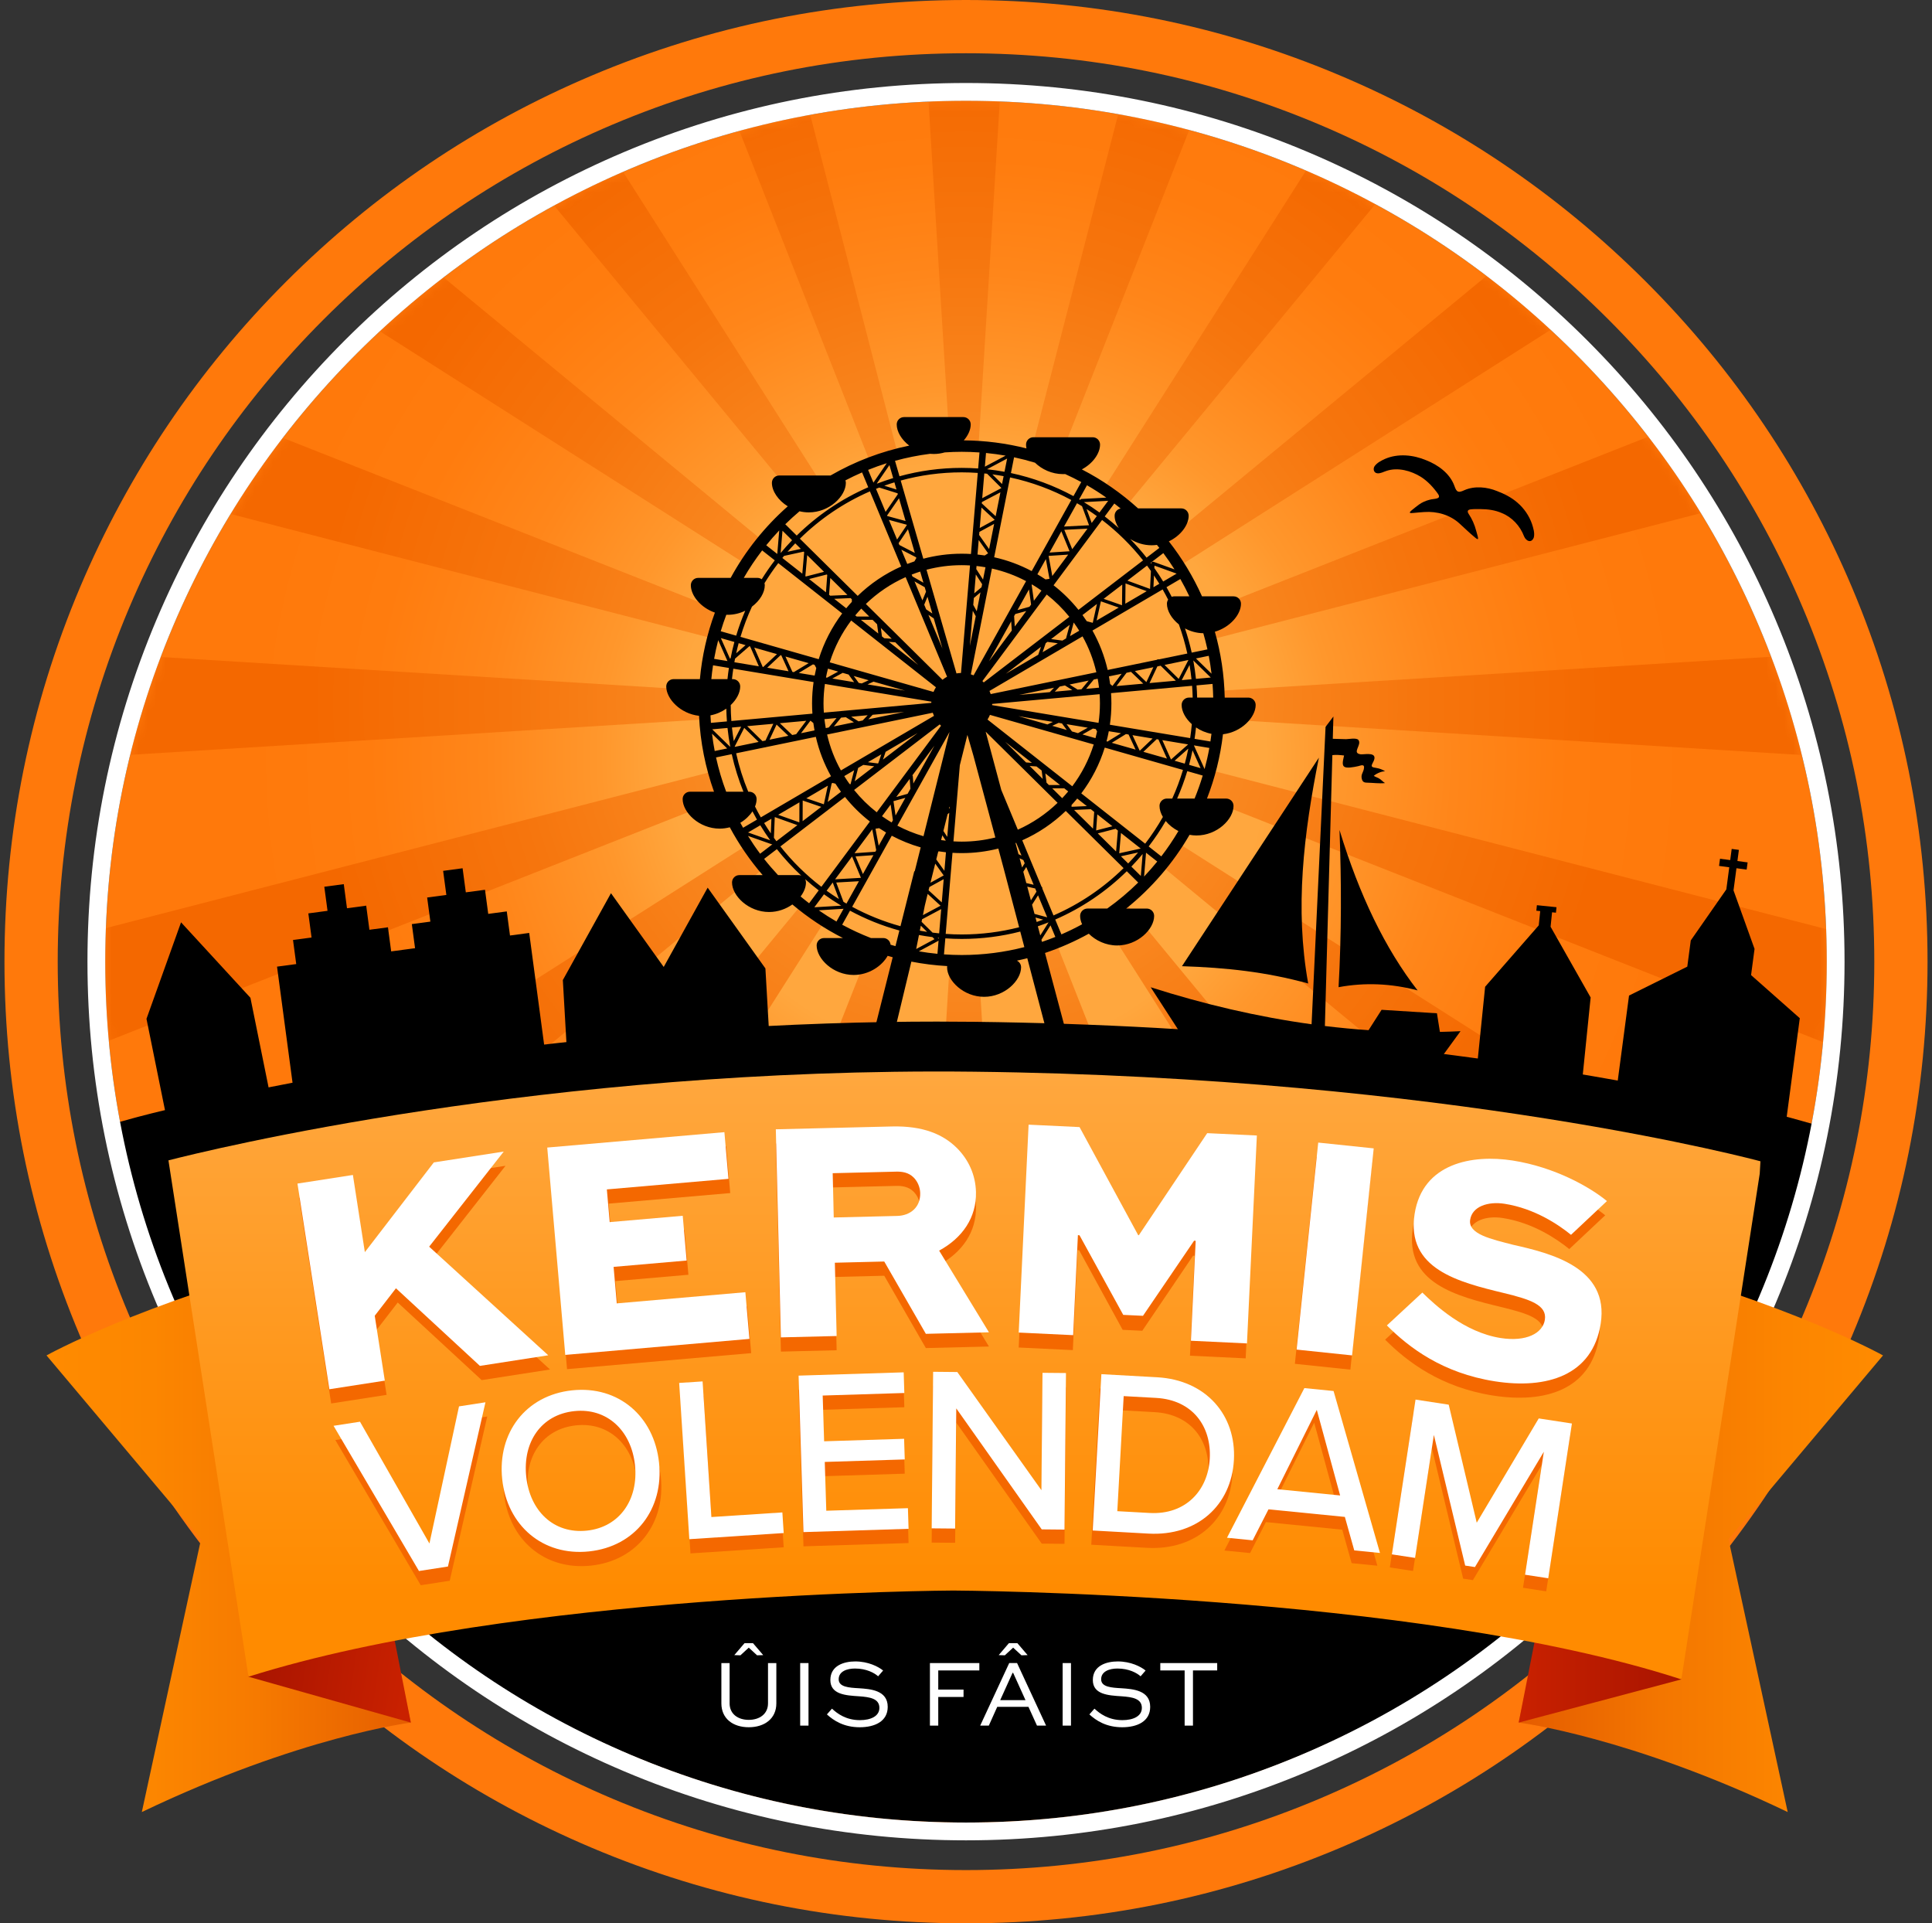 <svg width="216" height="215" viewBox="0 0 216 215" fill="none" xmlns="http://www.w3.org/2000/svg">
<rect x="0" y="0" width="216" height="215" fill="#333333" stroke="none"/>
<path d="M108 203.734C95.01 203.734 82.406 201.19 70.54 196.17C59.081 191.323 48.789 184.384 39.953 175.547C31.116 166.71 24.177 156.418 19.33 144.96C14.311 133.094 11.766 120.49 11.766 107.5C11.766 94.51 14.311 81.906 19.33 70.04C24.177 58.581 31.116 48.289 39.953 39.452C48.79 30.615 59.082 23.676 70.54 18.829C82.406 13.809 95.01 11.265 108 11.265C120.99 11.265 133.594 13.809 145.46 18.829C156.919 23.676 167.211 30.615 176.047 39.452C184.884 48.289 191.823 58.581 196.67 70.04C201.69 81.906 204.234 94.51 204.234 107.5C204.234 120.49 201.69 133.094 196.67 144.96C191.823 156.419 184.884 166.71 176.047 175.547C167.21 184.384 156.919 191.323 145.46 196.17C133.594 201.19 120.99 203.734 108 203.734Z" fill="url(#paint0_radial_13214_53107)"/>
<mask id="mask0_13214_53107" style="mask-type:luminance" maskUnits="userSpaceOnUse" x="11" y="11" width="194" height="193">
<path d="M108 203.734C95.01 203.734 82.406 201.19 70.54 196.17C59.081 191.323 48.789 184.384 39.953 175.547C31.116 166.71 24.177 156.418 19.33 144.96C14.311 133.094 11.766 120.49 11.766 107.5C11.766 94.51 14.311 81.906 19.33 70.04C24.177 58.581 31.116 48.289 39.953 39.452C48.79 30.615 59.082 23.676 70.54 18.829C82.406 13.809 95.01 11.265 108 11.265C120.99 11.265 133.594 13.809 145.46 18.829C156.919 23.676 167.211 30.615 176.047 39.452C184.884 48.289 191.823 58.581 196.67 70.04C201.69 81.906 204.234 94.51 204.234 107.5C204.234 120.49 201.69 133.094 196.67 144.96C191.823 156.419 184.884 166.71 176.047 175.547C167.21 184.384 156.919 191.323 145.46 196.17C133.594 201.19 120.99 203.734 108 203.734Z" fill="white"/>
</mask>
<g mask="url(#mask0_13214_53107)">
<path d="M288.602 89.778V67.831L263.745 69.364C263.247 59.225 261.778 49.251 259.358 39.506L283.144 33.367L276.361 12.494L253.677 21.443C253.035 19.77 252.368 18.105 251.667 16.45C248.41 8.748 244.568 1.374 240.168 -5.645L260.519 -18.594L247.619 -36.35L229.117 -21.082C225.709 -25.276 222.074 -29.31 218.213 -33.171C214.873 -36.511 211.403 -39.682 207.813 -42.683L222.947 -61.023L205.192 -73.923L192.496 -53.974C184.94 -58.858 176.959 -63.086 168.593 -66.625C167.558 -67.063 166.518 -67.487 165.476 -67.901L174.101 -89.765L153.227 -96.548L147.369 -73.849C137.568 -76.41 127.53 -78.005 117.32 -78.612L118.764 -102.007H96.816L98.259 -78.61C88.051 -77.996 78.015 -76.4 68.214 -73.832L62.352 -96.548L41.478 -89.765L50.112 -67.878C49.09 -67.471 48.07 -67.055 47.054 -66.625C38.67 -63.079 30.673 -58.84 23.103 -53.943L10.389 -73.923L-7.367 -61.023L7.794 -42.65C4.217 -39.657 0.761 -36.499 -2.567 -33.171C-6.439 -29.299 -10.082 -25.255 -13.499 -21.049L-32.042 -36.351L-44.941 -18.596L-24.542 -5.615C-28.933 1.394 -32.769 8.759 -36.02 16.448C-36.724 18.111 -37.395 19.784 -38.04 21.465L-60.782 12.492L-67.565 33.366L-43.715 39.521C-46.134 49.262 -47.601 59.232 -48.099 69.367L-73.021 67.831V89.778L-47.907 88.229C-47.208 98.307 -45.552 108.215 -42.945 117.888L-67.563 124.242L-60.781 145.115L-36.956 135.716C-36.648 136.474 -36.339 137.231 -36.019 137.986C-32.415 146.506 -28.097 154.628 -23.098 162.306L-44.94 176.206L-32.04 193.961L-11.938 177.374C-8.979 180.905 -5.854 184.319 -2.565 187.606C1.243 191.415 5.22 195.004 9.353 198.372L-7.367 218.634L10.389 231.533L24.54 209.296C31.684 213.806 39.199 217.738 47.055 221.06C48.43 221.642 49.81 222.2 51.197 222.741L41.479 247.376L62.353 254.158L68.983 228.468C78.601 230.934 88.446 232.467 98.455 233.054L96.817 259.616H118.765L117.128 233.057C127.137 232.473 136.984 230.946 146.604 228.483L153.23 254.157L174.104 247.375L164.394 222.763C165.8 222.214 167.2 221.649 168.594 221.06C176.433 217.744 183.931 213.824 191.061 209.327L205.192 231.535L222.947 218.635L206.254 198.406C210.402 195.028 214.393 191.428 218.213 187.606C221.491 184.329 224.606 180.925 227.558 177.406L247.619 193.961L260.519 176.206L238.725 162.337C243.733 154.649 248.058 146.517 251.667 137.986C251.982 137.239 252.291 136.491 252.594 135.741L276.361 145.117L283.144 124.243L258.589 117.907C261.198 108.229 262.858 98.318 263.556 88.236L288.603 89.78L288.602 89.778ZM248.959 115.42L135.44 86.123L134.461 89.136L243.346 132.09C243.072 132.765 242.795 133.439 242.511 134.111C239.119 142.131 235.05 149.773 230.338 156.997L131.826 94.309L129.964 96.873L219.89 171.078C217.139 174.355 214.237 177.523 211.184 180.576C207.587 184.173 203.832 187.559 199.926 190.737L125.858 100.978L123.295 102.841L185.72 200.939C179.055 205.142 172.045 208.806 164.718 211.904C163.399 212.461 162.073 212.997 160.742 213.515L118.121 105.477L115.109 106.455L144.117 218.857C135.109 221.16 125.889 222.589 116.514 223.135L109.374 107.365H106.205L99.065 223.132C89.691 222.583 80.472 221.149 71.466 218.841L100.47 106.457L97.458 105.478L54.846 213.494C53.535 212.984 52.229 212.456 50.928 211.905C43.585 208.799 36.557 205.125 29.879 200.909L92.285 102.842L89.722 100.98L15.683 190.704C11.792 187.537 8.05 184.161 4.465 180.577C1.401 177.513 -1.51 174.334 -4.269 171.046L85.616 96.874L83.754 94.311L-14.71 156.969C-19.414 149.753 -23.477 142.122 -26.864 134.113C-27.151 133.433 -27.432 132.751 -27.708 132.068L81.117 89.137L80.138 86.124L-33.318 115.405C-35.766 106.344 -37.325 97.062 -37.984 87.618L79.23 80.389V77.221L-38.174 69.981C-37.715 60.481 -36.347 51.138 -34.087 42.008L80.139 71.487L81.118 68.475L-28.79 25.116C-28.177 23.51 -27.535 21.911 -26.863 20.323C-23.827 13.145 -20.249 6.269 -16.151 -0.276L83.755 63.3L85.618 60.736L-5.827 -14.721C-2.613 -18.685 0.819 -22.495 4.466 -26.142C7.57 -29.245 10.792 -32.191 14.125 -34.983L89.724 56.63L92.287 54.768L28.444 -45.556C35.551 -50.159 43.059 -54.14 50.931 -57.471C51.871 -57.869 52.817 -58.255 53.765 -58.632L97.46 52.132L100.473 51.154L70.701 -64.205C79.889 -66.612 89.3 -68.112 98.873 -68.686L106.208 50.246H109.376L116.711 -68.69C126.286 -68.12 135.698 -66.626 144.887 -64.222L115.112 51.154L118.124 52.132L161.829 -58.655C162.797 -58.271 163.76 -57.877 164.721 -57.471C172.576 -54.148 180.068 -50.178 187.159 -45.587L123.298 54.768L125.861 56.63L201.488 -35.017C204.836 -32.215 208.072 -29.259 211.187 -26.143C214.823 -22.507 218.246 -18.708 221.452 -14.757L129.967 60.735L131.829 63.298L231.783 -0.309C235.888 6.246 239.472 13.131 242.513 20.32C243.182 21.901 243.821 23.492 244.431 25.089L134.464 68.471L135.442 71.483L249.732 41.988C251.993 51.121 253.363 60.468 253.822 69.973L136.35 77.217V80.385L253.632 87.618C252.972 97.066 251.411 106.352 248.96 115.417L248.959 115.42Z" fill="url(#paint1_radial_13214_53107)"/>
</g>
<path d="M94.237 104.861H92.122C91.668 104.861 91.302 105.229 91.302 105.681C91.302 107.178 93.146 108.986 95.439 108.986C97.148 108.986 98.608 107.98 99.24 106.848C99.428 106.903 99.616 106.956 99.805 107.007L95.52 124.092H97.902L101.891 107.495C103.199 107.749 104.536 107.918 105.898 107.993C105.892 108.036 105.885 108.079 105.885 108.125C105.885 109.622 107.731 111.43 110.022 111.43C112.313 111.43 114.159 109.622 114.159 108.125C114.159 107.798 113.966 107.518 113.689 107.386C114.079 107.302 114.468 107.213 114.852 107.114L119.321 124.093H121.51L116.832 106.528C118.538 105.957 120.176 105.233 121.728 104.374C122.486 105.129 123.623 105.689 124.898 105.689C127.189 105.689 129.035 103.881 129.035 102.385C129.035 101.931 128.666 101.564 128.213 101.564H125.91C128.749 99.284 131.158 96.49 132.993 93.321C133.246 93.367 133.507 93.393 133.774 93.393C136.065 93.393 137.911 91.585 137.911 90.088C137.911 89.635 137.544 89.268 137.091 89.268H134.942C135.827 86.995 136.436 84.585 136.73 82.079C138.792 81.849 140.385 80.193 140.385 78.802C140.385 78.348 140.017 77.982 139.565 77.982H136.926C136.87 75.435 136.49 72.966 135.824 70.616C137.517 70.129 138.742 68.703 138.742 67.484C138.742 67.031 138.375 66.663 137.922 66.663H134.387C133.4 64.458 132.151 62.396 130.678 60.516C131.997 59.888 132.894 58.694 132.894 57.651C132.894 57.198 132.526 56.831 132.073 56.831H127.241C125.351 55.12 123.238 53.651 120.951 52.472C122.171 51.825 122.987 50.692 122.987 49.698C122.987 49.244 122.619 48.877 122.165 48.877H115.533C115.079 48.877 114.713 49.244 114.713 49.698C114.713 49.838 114.729 49.98 114.76 50.125C112.515 49.556 110.168 49.246 107.754 49.227C108.24 48.67 108.527 48.033 108.527 47.444C108.527 46.991 108.158 46.624 107.706 46.624H101.074C100.621 46.624 100.254 46.992 100.254 47.444C100.254 48.255 100.795 49.156 101.656 49.813C98.512 50.453 95.548 51.595 92.854 53.153H87.119C86.665 53.153 86.299 53.521 86.299 53.973C86.299 54.896 86.999 55.935 88.073 56.598C85.508 58.865 83.339 61.572 81.689 64.599H78.057C77.603 64.599 77.237 64.967 77.237 65.419C77.237 66.583 78.353 67.935 79.927 68.479C79.058 70.832 78.484 73.326 78.248 75.916H75.307C74.854 75.916 74.487 76.283 74.487 76.737C74.487 78.129 76.085 79.792 78.154 80.016C78.292 82.98 78.871 85.829 79.827 88.502H77.141C76.687 88.502 76.321 88.87 76.321 89.322C76.321 90.819 78.165 92.629 80.458 92.629C80.851 92.629 81.232 92.574 81.592 92.478C82.62 94.396 83.854 96.188 85.266 97.824H82.662C82.209 97.824 81.842 98.191 81.842 98.644C81.842 100.141 83.688 101.949 85.979 101.949C86.97 101.949 87.876 101.61 88.587 101.106C90.314 102.563 92.211 103.827 94.242 104.861H94.237ZM89.51 100.212C89.89 99.71 90.108 99.158 90.108 98.643C90.108 98.511 90.074 98.39 90.02 98.28C90.509 98.716 91.013 99.132 91.533 99.532L90.461 100.973C90.138 100.727 89.821 100.472 89.508 100.212H89.51ZM85.431 92.003L86.244 91.527L86.179 93.16C85.921 92.781 85.671 92.396 85.432 92.003H85.431ZM86.108 93.929L83.634 93.058L85.002 92.255C85.35 92.828 85.719 93.386 86.108 93.929ZM85.06 91.371C84.834 90.974 84.618 90.569 84.413 90.159C84.527 89.879 84.589 89.596 84.589 89.322C84.589 88.87 84.222 88.502 83.769 88.502H83.656C83.084 87.126 82.628 85.689 82.301 84.206L85.489 83.548C85.508 83.551 85.527 83.552 85.546 83.548C85.564 83.545 85.579 83.534 85.593 83.526L91.21 82.368C91.567 83.93 92.145 85.409 92.907 86.771L85.06 91.37V91.371ZM81.615 73.633L80.594 71.332L82.105 71.762C81.944 72.357 81.803 72.962 81.684 73.574L81.615 73.633ZM81.646 83.494L79.627 81.529L81.336 81.374C81.41 82.09 81.514 82.797 81.646 83.494ZM85.47 65.194C85.945 64.418 86.461 63.668 87.013 62.948L94.157 68.572C93.007 70.096 92.111 71.823 91.533 73.688L82.785 71.192C83.136 70.028 83.566 68.9 84.07 67.813C84.949 67.154 85.504 66.24 85.504 65.419C85.504 65.341 85.489 65.266 85.469 65.194H85.47ZM121.757 58.717L118.958 58.859L120.411 56.252C120.599 56.361 120.786 56.472 120.972 56.586L121.757 58.719V58.717ZM121.479 56.905C121.869 57.157 122.25 57.419 122.627 57.69L122.053 58.462L121.479 56.904V56.905ZM121.583 59.094L119.878 61.389L118.99 59.226L121.583 59.095V59.094ZM119.579 61.623L117.338 61.766L118.661 59.39L119.578 61.623H119.579ZM119.423 61.999L117.647 64.39L117.234 62.14L119.423 61.999ZM117.333 64.706L116.887 64.768C116.592 64.568 116.29 64.378 115.982 64.197L116.928 62.5L117.333 64.706ZM116.437 66.02L115.588 67.161L115.338 65.355V65.353L115.4 65.344C115.755 65.556 116.1 65.782 116.435 66.02H116.437ZM117.024 66.458C117.96 67.19 118.81 68.027 119.556 68.952L109.985 76.283C109.937 76.232 109.885 76.183 109.834 76.136L117.024 66.46V66.458ZM121.03 71.138C121.723 72.382 122.246 73.73 122.574 75.152L110.762 77.588C110.723 77.467 110.677 77.35 110.626 77.236L121.028 71.138H121.03ZM119.633 71.107L120.042 69.588C120.258 69.886 120.464 70.192 120.659 70.506L119.633 71.107ZM128.204 66.085L125.81 67.487L125.835 65.22L128.204 66.085ZM126.044 64.906L128.24 63.224C128.388 63.421 128.533 63.622 128.673 63.825L128.579 65.832L126.042 64.906H126.044ZM129.985 65.89C130.198 66.265 130.403 66.646 130.599 67.033C130.514 67.163 130.464 67.318 130.464 67.483C130.464 68.272 130.977 69.147 131.797 69.798C132.182 70.854 132.499 71.942 132.745 73.056L129.554 73.713C129.522 73.698 129.485 73.693 129.45 73.7C129.412 73.707 129.381 73.728 129.355 73.754L126.167 74.412C126.167 74.412 126.167 74.412 126.166 74.412L123.838 74.891C123.481 73.329 122.903 71.85 122.139 70.487L129.986 65.888L129.985 65.89ZM128.956 65.642L129.018 64.324C129.223 64.63 129.422 64.941 129.614 65.257L128.956 65.642ZM132.928 77.979C132.475 77.979 132.108 78.347 132.108 78.799C132.108 79.523 132.541 80.32 133.246 80.951C133.2 81.475 133.138 81.994 133.061 82.51L124.086 81.016C124.198 80.236 124.256 79.441 124.256 78.63C124.256 78.244 124.241 77.863 124.217 77.484L133.277 76.662C133.31 77.098 133.333 77.538 133.344 77.98H132.928V77.979ZM134.227 85.866L132.94 85.498C133.085 84.962 133.214 84.421 133.326 83.873L134.227 85.865V85.866ZM130.012 91.323C129.42 92.366 128.759 93.365 128.032 94.312L120.888 88.688C122.038 87.164 122.934 85.437 123.512 83.572L132.258 86.068C131.927 87.165 131.527 88.234 131.059 89.267H130.456C130.002 89.267 129.635 89.635 129.635 90.087C129.635 90.49 129.771 90.917 130.012 91.324V91.323ZM116.522 99.207C116.507 99.172 116.48 99.145 116.447 99.124L114.288 93.934C116.101 93.129 117.745 92.011 119.153 90.65L125.618 97.043C123.367 99.254 120.716 101.058 117.782 102.333L116.529 99.321C116.538 99.283 116.537 99.243 116.522 99.207ZM103.249 93.476C102.227 93.182 101.25 92.785 100.326 92.297L106.162 81.822L103.249 93.474V93.476ZM103.713 99.924L105.155 101.246L103.184 102.299L103.393 101.242L103.636 100.235L103.713 99.926V99.924ZM93.493 98.653L96.027 98.509L94.635 101.008C94.524 100.943 94.413 100.877 94.303 100.812L93.493 98.653ZM93.794 100.499C93.325 100.204 92.866 99.893 92.418 99.57L93.1 98.651L93.794 100.498V100.499ZM93.367 98.293L95.26 95.745L96.248 98.111L96.237 98.13L93.367 98.293ZM95.653 95.736L97.65 95.595L96.474 97.705L95.651 95.736H95.653ZM95.535 95.376L97.519 92.706L97.961 95.036L97.864 95.212L95.535 95.376ZM97.88 92.638L98.289 92.579C98.542 92.746 98.8 92.907 99.063 93.063L98.241 94.538L97.881 92.638H97.88ZM98.609 91.24L99.576 89.938L99.829 91.685L99.687 91.94C99.317 91.722 98.957 91.488 98.608 91.24H98.609ZM98.021 90.802C97.084 90.069 96.234 89.233 95.489 88.307L105.059 80.978C105.108 81.029 105.158 81.078 105.211 81.125L98.021 90.802ZM90.149 89.239L92.553 87.83L92.107 89.907L90.149 89.239ZM91.819 90.197L89.734 91.792L89.743 89.487L91.819 90.197ZM92.981 87.578L93.08 87.52L93.403 87.605C93.6 87.912 93.807 88.214 94.023 88.508L92.537 89.646L92.981 87.578ZM94.015 86.123C93.322 84.879 92.798 83.532 92.471 82.109L104.283 79.673C104.322 79.794 104.368 79.91 104.419 80.025L94.016 86.123H94.015ZM95.1 66.859L95.238 66.996V67.278C95.023 67.513 94.812 67.751 94.611 67.996L93.267 66.939L95.1 66.859ZM92.826 66.591L92.692 66.485L92.83 64.612L94.745 66.507L92.826 66.59V66.591ZM95.164 69.365L104.639 76.825C104.534 76.991 104.442 77.164 104.368 77.348L92.766 74.04C93.296 72.337 94.115 70.76 95.164 69.365ZM101.512 59.161L102.278 61.811L100.552 60.923L100.466 60.718L101.512 59.161ZM100.296 60.313L99.381 58.114L101.365 58.655L101.378 58.703L100.296 60.313ZM102.418 62.295L102.443 62.386L102.235 62.752C101.964 62.842 101.696 62.938 101.433 63.042L100.769 61.447L102.418 62.294V62.295ZM109.803 65.305L109.735 65.642L108.922 66.328L109.099 64.215L109.803 65.305ZM109.149 63.615L109.178 63.269C109.514 63.305 109.847 63.354 110.179 63.412L109.904 64.788L109.149 63.615ZM109.62 66.217L109.201 68.326L108.813 67.618L108.878 66.844L109.62 66.217ZM109.09 68.885L108.429 72.198L108.758 68.278L109.09 68.885ZM122.937 77.6C122.96 77.941 122.974 78.284 122.974 78.63C122.974 79.369 122.919 80.094 122.819 80.805L110.918 78.823C110.921 78.779 110.923 78.734 110.925 78.689L122.937 77.6ZM113.948 77.68L117.841 76.877L117.37 77.37L113.948 77.681V77.68ZM120.913 77.048L120.483 77.087L119.58 76.519L121.713 76.079L120.912 77.049L120.913 77.048ZM122.288 75.96L122.723 75.871C122.782 76.201 122.834 76.534 122.872 76.871L121.428 77.002L122.288 75.961V75.96ZM119.884 77.141L117.927 77.319L118.473 76.746L119.063 76.624L119.884 77.14V77.141ZM118.353 80.805L118.726 80.867L119.269 81.6L117.642 81.136L118.353 80.805ZM117.105 80.982L113.859 80.056L117.714 80.698L117.105 80.982ZM119.247 80.954L121.613 81.347L120.52 81.956L119.846 81.764L119.246 80.952L119.247 80.954ZM122.192 81.443L122.506 81.496L122.654 81.761C122.601 82.016 122.543 82.266 122.478 82.515L121.018 82.099L122.192 81.443ZM122.279 83.22C121.748 84.923 120.93 86.499 119.881 87.895L110.406 80.435C110.511 80.269 110.601 80.094 110.677 79.912L122.279 83.22ZM119.8 90.186V89.988C120.018 89.753 120.23 89.512 120.434 89.264L121.509 90.11L119.8 90.187V90.186ZM121.95 90.457L122.333 90.758L122.198 92.629L120.085 90.54L121.95 90.457ZM118.985 88.122L119.427 88.47C119.212 88.73 118.986 88.979 118.755 89.224L117.642 88.123H118.985V88.122ZM117.272 87.757L117.005 87.494L116.87 86.456L118.519 87.755H117.272V87.757ZM115.883 85.679L116.458 86.131L116.581 87.073L115.117 85.624L115.885 85.679H115.883ZM114.717 85.23L112.39 82.929L115.37 85.276L114.715 85.23H114.717ZM118.239 89.745C116.951 90.987 115.449 92.009 113.794 92.746L111.942 88.297L110.199 81.791L118.241 89.745H118.239ZM111.282 93.618C110.077 93.92 108.819 94.082 107.522 94.082C107.211 94.082 106.904 94.07 106.597 94.052L107.31 85.54L108.158 82.15L108.832 84.484L111.281 93.618H111.282ZM107.44 75.229C107.268 75.233 107.099 75.251 106.935 75.279L103.584 63.688C104.843 63.356 106.162 63.178 107.522 63.178C107.834 63.178 108.141 63.19 108.448 63.208L107.441 75.228L107.44 75.229ZM105.474 92.89L105.942 91.018L106.13 90.857L105.904 93.55L105.474 92.89ZM105.743 93.976C105.567 93.956 105.391 93.936 105.218 93.91L105.352 93.376L105.743 93.976ZM106.095 90.405L106.153 90.172L106.183 90.226L106.173 90.339L106.095 90.406V90.405ZM105.369 72.501L103.799 68.729L104.394 69.127L105.369 72.501ZM103.694 66.707L104.235 68.58L103.545 68.117L103.329 67.598L103.694 66.707ZM103.128 67.119L102.243 64.991L103.385 65.642L103.529 66.142L103.128 67.117V67.119ZM102.013 64.439L101.926 64.232C102.24 64.11 102.557 63.995 102.879 63.892L103.239 65.139L102.013 64.439ZM101.251 64.514L105.884 75.646C105.704 75.745 105.533 75.86 105.373 75.99L98.301 68.994C98.289 68.98 98.277 68.966 98.26 68.955L96.804 67.515C98.093 66.273 99.595 65.252 101.25 64.514H101.251ZM100.097 71.801L102.655 74.331L99.376 71.748L100.097 71.801ZM98.861 71.344L98.604 71.142L98.484 70.206L99.696 71.405L98.861 71.344ZM98.193 70.817L96.247 69.285H97.553L98.06 69.786L98.193 70.817ZM97.183 68.919H95.782L95.619 68.79C95.834 68.53 96.06 68.281 96.291 68.035L97.184 68.919H97.183ZM95.447 75.566L97.118 76.042L96.343 76.397L96.011 76.341L95.447 75.566ZM95.496 76.256L93.053 75.85L94.213 75.216L94.874 75.404L95.494 76.256H95.496ZM97.661 76.198L101.185 77.204L96.988 76.505L97.659 76.198H97.661ZM93.712 75.072L92.468 75.753L92.346 75.733C92.41 75.4 92.48 75.071 92.566 74.746L93.712 75.073V75.072ZM104.127 78.436C104.124 78.481 104.122 78.526 104.12 78.57L92.108 79.66C92.085 79.319 92.07 78.976 92.07 78.63C92.07 77.892 92.126 77.166 92.226 76.455L104.127 78.436ZM101.096 79.581L97.078 80.409L97.561 79.902L101.096 79.581ZM95.163 80.12L97.007 79.952L96.448 80.539L95.986 80.635L95.163 80.12ZM95.467 80.742L93.229 81.204L94.037 80.221L94.562 80.174L95.469 80.742H95.467ZM93.522 80.269L92.656 81.322L92.322 81.391C92.263 81.061 92.213 80.728 92.173 80.391L93.522 80.267V80.269ZM102.591 81.945L98.719 84.911L99.014 84.042L102.591 81.945ZM97.036 85.202L98.531 84.325L98.195 85.311L98.152 85.344L97.034 85.202H97.036ZM97.739 85.66L95.555 87.333L95.945 85.84L96.517 85.505L97.739 85.66ZM95.498 86.103L95.091 87.666L94.98 87.638C94.773 87.351 94.575 87.057 94.389 86.755L95.5 86.103H95.498ZM104.477 83.342L102.112 87.588L102.054 86.773C102.051 86.732 102.032 86.697 102.008 86.667L104.477 83.344V83.342ZM101.787 88.171L101.47 88.738L100.204 89.092L101.707 87.069L101.786 88.171H101.787ZM101.22 89.188L100.123 91.157L99.891 89.559L101.22 89.188ZM104.56 96.541L105.505 97.86L104.027 98.675L104.56 96.541ZM104.676 96.074L104.893 95.208L104.955 95.167C105.22 95.209 105.488 95.243 105.759 95.272L105.586 97.345L104.676 96.074ZM106.49 95.332C106.831 95.353 107.176 95.365 107.522 95.365C108.934 95.365 110.303 95.189 111.615 94.857L112.216 97.099L113.94 103.653C111.887 104.179 109.738 104.459 107.522 104.459C106.92 104.459 106.322 104.438 105.729 104.396L106.49 95.331V95.332ZM113.868 95.483L113.537 94.246C113.562 94.236 113.587 94.227 113.612 94.217L114.204 95.64L113.868 95.484V95.483ZM114.413 96.142L114.562 96.499L114.269 96.974L113.993 95.945L114.413 96.142ZM122.55 92.832L122.679 91.032L124.367 92.361L122.548 92.832H122.55ZM124.73 92.646L124.981 92.845L124.78 95.185L122.735 93.162L124.73 92.646ZM125.321 95.718L127.24 95.296C126.884 95.715 126.516 96.126 126.133 96.522L125.32 95.718H125.321ZM125.132 95.384L125.327 93.116L127.535 94.855L125.13 95.384H125.132ZM128.167 76.247L126.881 75.013L128.947 74.586L128.167 76.245V76.247ZM129.395 74.494L129.764 74.418L131.462 76.091L128.519 76.358L129.395 74.494ZM127.819 76.421L124.823 76.693L125.948 75.206L126.444 75.103L127.819 76.421ZM124.375 76.676L124.117 76.462C124.079 76.176 124.034 75.892 123.983 75.609L125.402 75.317L124.375 76.676ZM130.47 84.796L127.832 84.043L129.316 82.632L129.514 82.664L130.469 84.797L130.47 84.796ZM129.949 82.736L132.831 83.215L130.921 84.903L129.949 82.736ZM127.424 83.925L126.614 82.181L128.865 82.556L127.424 83.925ZM126.959 83.793L124.297 83.034L125.881 82.058L126.176 82.107L126.959 83.793ZM123.819 82.897L123.713 82.866C123.811 82.495 123.895 82.119 123.966 81.739L125.331 81.966L123.819 82.897ZM131.322 85.038L132.855 83.683C132.743 84.25 132.61 84.811 132.46 85.363L131.322 85.038ZM132.119 76.03L132.993 74.332C133.082 74.86 133.155 75.393 133.212 75.93L132.119 76.029V76.03ZM131.78 75.888L130.197 74.329L132.867 73.778L131.78 75.888ZM125.442 67.657L123.39 66.94L125.467 65.349L125.442 67.657ZM125.075 67.917L122.604 69.365L123.081 67.219L125.075 67.916V67.917ZM122.172 69.62H122.168L121.501 69.442C121.346 69.208 121.187 68.98 121.022 68.754L122.64 67.514L122.171 69.62H122.172ZM112.454 75.316L116.384 72.305L116.075 73.192L112.454 75.316ZM116.563 72.907L116.913 71.9L117.105 71.752L118.265 71.909L116.563 72.907ZM119.183 71.371L118.778 71.608L117.515 71.437L119.593 69.847L119.183 71.371ZM110.567 73.918L113.052 69.46L113.12 70.484L110.569 73.918H110.567ZM113.38 68.87L113.507 68.641L114.737 68.305L113.455 70.031L113.38 68.871V68.87ZM115.093 67.829L113.757 68.195L115.041 65.888L115.277 67.582L115.093 67.829ZM108.85 75.493C108.75 75.451 108.647 75.413 108.543 75.381L110.898 63.554C112.245 63.856 113.528 64.332 114.718 64.962L108.85 75.493ZM110.584 61.378L109.468 59.801L109.497 59.459L111.144 58.563L110.584 61.378ZM110.471 61.852L110.096 62.093C109.828 62.051 109.558 62.017 109.286 61.987L109.421 60.367L110.471 61.85V61.852ZM108.555 61.929C108.214 61.907 107.869 61.896 107.522 61.896C106.038 61.896 104.598 62.093 103.227 62.457L100.7 53.718C102.874 53.121 105.162 52.802 107.522 52.802C108.126 52.802 108.723 52.825 109.316 52.866L108.555 61.93V61.929ZM101.246 58.242L99.202 57.685L99.177 57.623L100.51 55.697L101.246 58.242ZM99.01 57.221L97.938 54.645C98.059 54.596 98.18 54.549 98.304 54.503L100.35 55.143L100.378 55.243L99.009 57.222L99.01 57.221ZM100.756 63.325C98.942 64.131 97.298 65.248 95.891 66.61L89.426 60.217C91.677 58.005 94.328 56.202 97.26 54.927L100.755 63.324L100.756 63.325ZM92.432 64.22L92.487 64.274L92.344 66.212L90.459 64.727L92.432 64.22ZM90.096 64.443L90.04 64.4L90.245 62.059L92.127 63.921L90.094 64.443H90.096ZM89.536 61.356L88.047 61.681C88.327 61.359 88.615 61.045 88.91 60.738L89.536 61.356ZM89.847 61.663L89.908 61.723L89.698 64.128L87.468 62.373C87.53 62.295 87.592 62.218 87.656 62.143L89.847 61.663ZM86.821 80.997L88.138 82.253L86.033 82.687L86.822 80.997H86.821ZM85.584 82.779L85.246 82.85L83.536 81.174L86.457 80.909L85.584 82.779ZM87.189 80.843L90.138 80.575L89.012 82.073L88.572 82.163L87.188 80.843H87.189ZM90.61 80.558L90.932 80.822C90.969 81.1 91.012 81.376 91.062 81.65L89.556 81.962L90.61 80.558ZM87.277 73.237L87.351 73.259L88.159 75.035L85.778 74.639L87.276 73.237H87.277ZM85.324 74.563L85.273 74.555L84.325 72.395L86.868 73.121L85.326 74.565L85.324 74.563ZM87.814 73.39L90.41 74.13L88.751 75.133L88.595 75.107L87.814 73.389V73.39ZM90.89 74.267L91.067 74.318L91.261 74.673C91.192 74.953 91.131 75.236 91.078 75.521L89.305 75.226L90.89 74.267ZM83.356 72.118L82.305 73.031C82.389 72.65 82.482 72.272 82.584 71.897L83.356 72.118ZM83.777 72.238L83.867 72.264L84.84 74.483L82.103 74.027C82.128 73.893 82.153 73.759 82.18 73.627L83.777 72.24V72.238ZM81.934 75.916H81.835C81.876 75.525 81.926 75.136 81.984 74.75L90.959 76.244C90.847 77.024 90.789 77.821 90.789 78.63C90.789 79.016 90.804 79.397 90.829 79.776L81.768 80.598C81.723 80.009 81.7 79.415 81.696 78.815C82.355 78.197 82.755 77.432 82.755 76.737C82.755 76.283 82.389 75.916 81.935 75.916H81.934ZM82.862 81.235L82.038 82.847C81.956 82.345 81.887 81.84 81.833 81.328L82.862 81.235ZM83.207 81.365L84.813 82.939L82.152 83.488C82.149 83.473 82.147 83.46 82.144 83.445L83.207 81.366V81.365ZM89.376 89.692L89.368 91.927L86.999 91.084L89.375 89.692H89.376ZM86.618 91.336L89.15 92.239L86.803 94.036C86.71 93.91 86.617 93.783 86.526 93.656L86.619 91.336H86.618ZM94.47 89.088C95.288 90.109 96.222 91.03 97.255 91.834L91.832 99.132C90.126 97.823 88.584 96.307 87.251 94.618L94.471 89.088H94.47ZM91.05 101.412L92.122 99.97C92.744 100.421 93.386 100.844 94.047 101.24L91.062 101.42C91.062 101.42 91.055 101.414 91.051 101.412H91.05ZM91.538 101.758L94.31 101.59L93.517 103.014C92.839 102.623 92.18 102.203 91.538 101.758ZM100.116 105.762C99.932 105.712 99.749 105.661 99.566 105.607C99.528 105.189 99.181 104.86 98.753 104.86H97.375C96.267 104.429 95.192 103.933 94.156 103.37L95.03 101.8C96.764 102.738 98.614 103.485 100.552 104.018L100.114 105.762H100.116ZM102.215 97.398L100.675 103.536C98.779 103.014 96.969 102.283 95.274 101.367L99.7 93.422C100.721 93.963 101.803 94.404 102.935 94.726L102.269 97.391L102.213 97.399L102.215 97.398ZM102.95 103.477L103.653 104.171C103.38 104.13 103.109 104.084 102.839 104.034L102.95 103.478V103.477ZM102.741 104.521C103.238 104.613 103.74 104.691 104.246 104.754L104.48 104.984L102.43 106.087L102.741 104.521ZM104.808 106.623C104.107 106.555 103.412 106.462 102.726 106.344L104.871 105.19C104.896 105.176 104.916 105.157 104.932 105.136L104.808 106.624V106.623ZM104.948 104.953C104.939 104.933 104.929 104.914 104.913 104.898L104.837 104.822C104.878 104.826 104.919 104.829 104.958 104.833L104.948 104.952V104.953ZM105 104.336C104.752 104.312 104.506 104.285 104.261 104.253L103.035 103.045L103.09 102.762L105.226 101.623L104.998 104.336H105ZM105.289 100.872L103.814 99.52L103.905 99.158L105.507 98.276L105.291 100.872H105.289ZM107.522 106.756C106.855 106.756 106.193 106.73 105.538 106.685L105.689 104.894C106.295 104.936 106.907 104.959 107.522 104.959C109.781 104.959 111.973 104.672 114.067 104.134L114.524 105.872C112.286 106.449 109.939 106.756 107.522 106.756ZM114.405 97.45L114.736 96.916L115.564 98.904L114.742 98.713L114.405 97.45ZM114.848 99.114L115.736 99.319L115.882 99.671L115.258 100.651L114.848 99.112V99.114ZM115.386 101.133L116.054 100.085L117.077 102.543L115.66 102.159L115.386 101.134V101.133ZM115.769 102.567L116.629 102.8C116.388 102.891 116.146 102.979 115.902 103.063L115.769 102.566V102.567ZM116.031 103.547C116.435 103.408 116.836 103.26 117.231 103.103L116.305 104.569L116.032 103.548L116.031 103.547ZM116.496 105.287L116.433 105.051L117.449 103.441L117.988 104.735C117.496 104.933 117 105.118 116.495 105.289L116.496 105.287ZM123.786 101.563H121.579C121.126 101.563 120.759 101.931 120.759 102.383C120.759 102.689 120.838 103.007 120.98 103.321C120.229 103.732 119.457 104.109 118.667 104.451L117.977 102.792C120.972 101.491 123.678 99.651 125.975 97.392L127.252 98.655C126.178 99.713 125.021 100.686 123.789 101.562L123.786 101.563ZM127.546 97.919L126.488 96.873C126.925 96.419 127.344 95.95 127.748 95.465L127.546 97.92V97.919ZM127.909 97.986L128.129 95.32L129.381 96.307C128.911 96.886 128.422 97.446 127.909 97.986ZM129.834 95.732L128.423 94.621C129.117 93.715 129.755 92.767 130.327 91.775C130.688 92.216 131.176 92.611 131.748 92.901C131.166 93.884 130.527 94.829 129.834 95.732ZM133.557 89.266H131.605C132.044 88.275 132.423 87.253 132.739 86.203L134.467 86.696C134.204 87.571 133.9 88.428 133.557 89.266ZM134.675 85.968L133.479 83.323L135.206 83.61C135.062 84.409 134.884 85.194 134.675 85.968ZM133.41 73.826L135.364 75.737L133.709 75.887C133.636 75.191 133.536 74.504 133.411 73.824L133.41 73.826ZM135.326 82.887L133.553 82.592C133.617 82.17 133.672 81.745 133.716 81.316C134.212 81.655 134.8 81.91 135.443 82.031C135.407 82.318 135.369 82.603 135.326 82.887ZM135.639 77.979H133.842C133.831 77.522 133.808 77.067 133.774 76.616L135.563 76.454C135.601 76.959 135.627 77.467 135.639 77.979ZM135.451 75.309L133.709 73.605L135.141 73.31C135.267 73.969 135.371 74.635 135.451 75.309ZM134.533 70.786C134.706 71.38 134.859 71.983 134.993 72.591L133.234 72.954C133.031 72.034 132.781 71.131 132.483 70.249C133.084 70.571 133.783 70.775 134.533 70.786ZM132.97 66.661H131.284C131.182 66.661 131.086 66.683 130.997 66.715C130.811 66.351 130.617 65.991 130.415 65.637L131.965 64.727C132.323 65.357 132.659 66.002 132.97 66.66V66.661ZM130.044 65.005C129.733 64.492 129.403 63.99 129.058 63.5L129.071 63.228L131.549 64.123L130.044 65.005ZM131.314 63.649L128.96 62.8C128.905 62.78 128.844 62.788 128.796 62.821C128.748 62.853 128.718 62.906 128.714 62.964L128.711 63.025C128.685 62.99 128.661 62.956 128.635 62.921L130.062 61.829C130.502 62.419 130.918 63.026 131.312 63.649H131.314ZM128.752 60.954C128.955 60.954 129.154 60.94 129.347 60.912C129.438 61.023 129.527 61.134 129.617 61.247L128.19 62.339C127.616 61.611 127.003 60.915 126.356 60.253C127.032 60.678 127.857 60.954 128.752 60.954ZM127.795 62.642L120.575 68.172C119.756 67.153 118.823 66.23 117.79 65.426L123.214 58.127C124.921 59.436 126.461 60.953 127.795 62.641V62.642ZM125.289 56.844C124.906 56.913 124.615 57.248 124.615 57.65C124.615 58.102 124.784 58.581 125.08 59.03C124.574 58.577 124.05 58.142 123.51 57.728L124.582 56.287C124.82 56.469 125.056 56.655 125.289 56.844ZM122.923 57.29C122.364 56.885 121.788 56.499 121.196 56.139L121.192 56.13L123.895 55.984L122.923 57.291V57.29ZM121.528 54.246C122.269 54.674 122.989 55.135 123.686 55.626L120.926 55.777C120.867 55.779 120.815 55.81 120.782 55.859C120.777 55.867 120.775 55.878 120.771 55.886C120.732 55.863 120.691 55.839 120.652 55.816L121.526 54.246H121.528ZM113.374 51.118C114.167 51.288 114.947 51.489 115.714 51.722C116.472 52.458 117.591 53 118.846 53C118.927 53 119.008 52.997 119.088 52.993C119.699 53.27 120.3 53.569 120.888 53.887L120.013 55.457C117.847 54.285 115.499 53.408 113.024 52.88L113.374 51.117V51.118ZM119.771 55.894L115.345 63.84C114.039 63.147 112.631 62.622 111.149 62.293L112.926 53.37C115.35 53.889 117.651 54.747 119.771 55.894ZM112.032 54.108L110.948 53.028C111.37 53.085 111.791 53.151 112.206 53.227L112.03 54.108H112.032ZM112.304 52.738C111.668 52.622 111.025 52.527 110.374 52.457L110.364 52.447L112.599 51.259L112.304 52.738ZM110.237 50.637C110.976 50.709 111.707 50.807 112.43 50.934L110.109 52.167L110.237 50.637ZM110.046 52.924C110.151 52.933 110.253 52.946 110.358 52.956L111.946 54.538L111.94 54.569L109.814 55.69L110.046 52.924ZM109.777 56.124L111.848 55.034L111.316 57.706L109.765 56.272L109.777 56.124ZM109.726 56.735L111.21 58.11L109.535 59.022L109.727 56.735H109.726ZM103.973 50.729C104.108 50.742 104.246 50.749 104.385 50.749C104.816 50.749 105.231 50.685 105.621 50.572C106.25 50.53 106.884 50.505 107.524 50.505C108.164 50.505 108.853 50.531 109.508 50.577L109.358 52.368C108.751 52.326 108.14 52.303 107.524 52.303C105.115 52.303 102.782 52.63 100.564 53.239L100.064 51.512C101.335 51.163 102.638 50.899 103.974 50.73L103.973 50.729ZM100.228 54.721L98.865 54.295C99.239 54.162 99.615 54.036 99.997 53.92L100.228 54.721ZM99.857 53.441C99.258 53.623 98.668 53.828 98.087 54.051L98.036 54.035L99.439 51.991L99.859 53.441H99.857ZM99.14 51.78L97.65 53.951L97.057 52.526C97.739 52.251 98.434 52.002 99.141 51.78H99.14ZM89.387 57.152C89.72 57.233 90.069 57.277 90.43 57.277C92.721 57.277 94.567 55.469 94.567 53.973C94.567 53.877 94.547 53.785 94.517 53.699C95.126 53.381 95.747 53.084 96.381 52.809L97.071 54.468C94.076 55.769 91.369 57.609 89.073 59.868L87.795 58.605C88.307 58.102 88.837 57.617 89.387 57.153V57.152ZM87.484 59.328L88.556 60.389C88.112 60.85 87.684 61.328 87.274 61.821L87.483 59.328H87.484ZM87.12 59.291L86.899 61.925L85.665 60.953C86.129 60.381 86.614 59.826 87.121 59.291H87.12ZM85.21 61.528L86.622 62.639C86.101 63.319 85.614 64.022 85.159 64.752C85.025 64.657 84.861 64.599 84.685 64.599H83.155C83.773 63.528 84.461 62.504 85.21 61.528ZM81.202 68.721C81.257 68.722 81.313 68.725 81.368 68.725C82.075 68.725 82.739 68.553 83.32 68.27C82.931 69.174 82.593 70.104 82.306 71.057L80.578 70.564C80.765 69.94 80.973 69.326 81.202 68.721ZM80.297 71.563L81.331 73.897L79.839 73.65C79.965 72.945 80.119 72.249 80.297 71.563ZM79.719 74.372L81.492 74.667C81.429 75.08 81.375 75.497 81.332 75.916H79.528C79.578 75.397 79.64 74.883 79.719 74.372ZM79.43 79.966C80.092 79.841 80.696 79.57 81.202 79.216C81.213 79.695 81.236 80.171 81.271 80.644L79.482 80.806C79.46 80.527 79.444 80.247 79.43 79.966ZM79.602 82.016L81.297 83.664L79.906 83.951C79.782 83.314 79.681 82.668 79.602 82.016ZM81.187 88.502C80.722 87.264 80.341 85.984 80.052 84.668L81.811 84.306C82.13 85.752 82.569 87.154 83.115 88.502H81.186H81.187ZM82.77 91.975C83.341 91.631 83.808 91.18 84.126 90.697C84.289 91.01 84.457 91.319 84.63 91.623L83.079 92.531C82.973 92.347 82.871 92.162 82.769 91.975H82.77ZM84.982 95.433C84.501 94.79 84.049 94.125 83.624 93.442L86.259 94.372C86.279 94.378 86.3 94.382 86.32 94.382C86.334 94.382 86.349 94.38 86.362 94.376L84.982 95.433ZM85.428 96.013L86.855 94.921C87.687 95.975 88.599 96.963 89.58 97.878C89.49 97.843 89.391 97.823 89.288 97.823H86.985C86.442 97.242 85.921 96.638 85.428 96.013Z" fill="black"/>
<path d="M195.772 109.001L196.16 106.072L193.809 99.529L194.138 97.057L195.279 97.208L195.386 96.403L194.245 96.251L194.41 95.004L194.008 94.951L193.605 94.897L193.44 96.144L192.299 95.993L192.192 96.798L193.333 96.95L193.005 99.422L189.031 105.126L188.641 108.056L182.127 111.288L182.075 111.686L182.022 112.084L180.149 126.196L186.129 126.99L187.309 127.146L192.08 127.779L193.26 127.936L199.24 128.729L201.113 114.617L201.166 114.219L201.219 113.82L195.772 109.001Z" fill="black"/>
<path d="M16.377 113.89L18.936 126.524L30.557 124.169L27.998 111.537L20.241 103.103L16.377 113.89Z" fill="black"/>
<path d="M173.358 103.597L173.522 101.981L173.956 102.026L174.018 101.412L171.827 101.188L171.764 101.803L172.198 101.847L172.036 103.44L166.039 110.303L164.927 121.236L176.722 122.437L177.836 111.503L173.358 103.597Z" fill="black"/>
<path d="M79.118 99.226L74.204 108.091L68.308 99.847L62.927 109.556L63.633 121.868L74.443 121.248L75.472 121.189L86.281 120.569L85.574 108.255L79.118 99.226Z" fill="black"/>
<path d="M57.018 104.576L56.658 101.881L54.585 102.159L54.225 99.464L52.079 99.751L51.719 97.058L51.69 97.062L49.572 97.345L49.542 97.349L49.903 100.042L47.756 100.329L48.116 103.023L46.043 103.301L46.403 105.994L45.88 106.064L44.257 106.281L43.734 106.351L43.374 103.657L41.301 103.934L40.941 101.24L38.794 101.527L38.435 98.833L38.405 98.838L36.288 99.12L36.258 99.124L36.618 101.817L34.472 102.104L34.832 104.799L32.759 105.076L33.119 107.769L30.972 108.056L33.127 124.182L46.412 122.407L48.036 122.189L61.32 120.413L59.166 104.289L57.018 104.576Z" fill="black"/>
<path d="M147.453 84.694L132.146 108.006C137.109 108.167 141.554 108.646 146.257 109.941C144.749 101.56 145.751 93.206 147.453 84.694Z" fill="black"/>
<path d="M158.487 110.711C154.873 106.06 151.973 100.066 149.759 92.78C149.977 98.538 149.986 104.379 149.654 110.353C152.619 109.802 155.562 109.944 158.487 110.711Z" fill="black"/>
<path d="M160.983 115.348L160.652 113.271L154.463 112.881L153.006 115.158C151.375 115.046 149.748 114.89 148.124 114.693L148.959 84.411C149.392 84.356 149.861 84.404 150.268 84.454C150.219 84.729 150.031 85.304 150.181 85.589C150.318 85.846 150.755 85.812 150.965 85.794C151.254 85.77 151.562 85.709 151.85 85.645C152.122 85.585 152.621 85.325 152.478 85.973C152.389 86.38 152.135 86.587 152.25 87.064C152.349 87.483 152.615 87.486 152.889 87.493C153.533 87.506 154.206 87.609 154.846 87.537C154.562 87.356 154.433 87.157 154.145 86.997C153.958 86.893 153.778 86.854 153.589 86.727C153.979 86.398 154.542 86.207 154.86 86.222C154.331 85.87 153.786 85.838 153.594 85.793C153.015 85.662 153.689 85.207 153.669 84.682C153.643 84.082 152.449 84.361 152.131 84.32C151.073 84.181 152.292 83.274 151.876 82.721C151.662 82.438 150.735 82.634 150.493 82.628C150.166 82.618 149.84 82.61 149.514 82.6C149.409 82.598 149.203 82.592 149.008 82.586L149.077 80.096L148.199 81.249L146.636 114.498C140.596 113.666 134.602 112.26 128.65 110.361L134.306 119.087L159.989 119.795L163.288 115.271C162.518 115.309 161.749 115.334 160.982 115.351L160.983 115.348Z" fill="black"/>
<path d="M154.058 52.602C154.058 52.602 154.068 52.606 154.072 52.607C154.067 52.607 154.063 52.604 154.058 52.602ZM154.035 52.584C154.035 52.584 154.046 52.595 154.052 52.599C154.045 52.595 154.04 52.59 154.035 52.584ZM154.094 52.607C154.094 52.607 154.088 52.607 154.086 52.607C154.088 52.607 154.091 52.607 154.094 52.607ZM171.485 60.071C171.6 59.57 171.43 59.056 171.281 58.575C170.957 57.643 170.379 56.809 169.632 56.173C168.971 55.599 168.173 55.195 167.359 54.889C166.257 54.44 164.878 54.289 163.729 54.791C163.042 55.111 162.856 55.044 162.607 54.323C162.104 52.917 160.768 51.966 159.46 51.453C158.013 50.845 156.301 50.662 154.833 51.304C154.421 51.496 153.995 51.706 153.712 52.071C153.473 52.362 153.565 52.855 153.973 52.906C154.321 52.954 154.667 52.745 154.999 52.642C156.275 52.209 157.756 52.617 158.884 53.323C159.623 53.798 160.262 54.49 160.772 55.214C161.197 55.844 160.32 55.714 159.836 55.865C159.411 55.97 159.001 56.147 158.646 56.401C158.515 56.492 158.382 56.597 158.254 56.698C157.976 56.94 157.622 57.156 157.618 57.307C157.683 57.384 157.836 57.346 158.048 57.338C158.445 57.303 158.863 57.256 159.244 57.238C160.663 57.139 162.12 57.553 163.178 58.525C163.768 59.049 164.289 59.581 164.907 60.083C165.007 60.156 165.181 60.325 165.238 60.244C165.291 60.157 165.146 59.72 165.047 59.361C164.858 58.639 164.591 58.03 164.173 57.405C164 57.118 164.128 56.966 164.456 56.935C164.8 56.898 165.165 56.907 165.513 56.909C166.333 56.915 167.144 57.018 167.893 57.348C169.031 57.796 169.952 58.788 170.387 59.942C170.614 60.504 171.227 60.754 171.478 60.086L171.484 60.067L171.485 60.071Z" fill="black"/>
<path d="M204.353 126.118L200.367 125.002C199.99 124.897 190.951 122.391 175.12 119.806C160.64 117.443 137.402 114.556 108.934 114.223C107.555 114.207 106.154 114.199 104.768 114.199C90.297 114.199 67.479 115.129 40.948 119.561C24.996 122.225 15.304 124.882 14.899 124.993L11.6 125.904C12.845 131.13 14.495 136.255 16.547 141.257C21.547 153.437 28.703 164.376 37.82 173.772C46.936 183.166 57.551 190.542 69.37 195.694C81.605 201.027 94.602 203.731 108.003 203.731C121.403 203.731 134.402 201.027 146.636 195.694C158.454 190.542 169.069 183.166 178.185 173.772C187.301 164.377 194.459 153.437 199.458 141.257C201.482 136.323 203.116 131.267 204.356 126.115L204.353 126.118Z" fill="black"/>
<path d="M86.796 185.907V190.414C86.796 192.117 85.48 193.08 83.713 193.08C81.947 193.08 80.651 192.117 80.651 190.414V185.907H81.571V190.414C81.571 191.603 82.513 192.256 83.712 192.256C84.911 192.256 85.864 191.603 85.864 190.414V185.907H86.795H86.796ZM83.241 183.679H84.183L85.328 185.017L84.643 185.039L83.712 184.182L82.781 185.039L82.096 185.017L83.241 183.679Z" fill="white"/>
<path d="M89.461 192.898V185.907H90.392V192.898H89.461Z" fill="white"/>
<path d="M98.176 187.384C97.758 187.01 96.87 186.517 95.586 186.517C94.686 186.517 93.766 186.838 93.766 187.716C93.766 188.594 94.921 188.658 96.057 188.723C97.278 188.808 99.248 188.926 99.248 190.8C99.248 192.427 97.803 193.081 96.122 193.081C94.345 193.081 93.21 192.342 92.449 191.646L93.016 191.003C93.605 191.549 94.579 192.287 96.142 192.287C97.33 192.287 98.316 191.86 98.316 190.917C98.316 189.868 97.245 189.707 96.057 189.621C94.548 189.525 92.835 189.418 92.835 187.801C92.835 186.184 94.365 185.724 95.618 185.724C97.064 185.724 98.199 186.302 98.734 186.74L98.177 187.383L98.176 187.384Z" fill="white"/>
<path d="M103.967 192.898V185.907H109.491V186.731H104.898V188.872H107.725V189.696H104.898V192.898H103.967Z" fill="white"/>
<path d="M109.587 192.898L112.831 185.906H113.71L116.953 192.898H115.936L114.983 190.799H111.493L110.551 192.898H109.587ZM112.799 183.679H113.741L114.887 185.017L114.202 185.039L113.271 184.182L112.34 185.039L111.655 185.017L112.8 183.679H112.799ZM111.824 190.049H114.651L113.27 186.997H113.206L111.824 190.049Z" fill="white"/>
<path d="M118.805 192.898V185.907H119.736V192.898H118.805Z" fill="white"/>
<path d="M127.52 187.384C127.102 187.01 126.214 186.517 124.93 186.517C124.03 186.517 123.11 186.838 123.11 187.716C123.11 188.594 124.265 188.658 125.401 188.723C126.621 188.808 128.592 188.926 128.592 190.8C128.592 192.427 127.147 193.081 125.466 193.081C123.689 193.081 122.553 192.342 121.794 191.646L122.361 191.003C122.95 191.549 123.924 192.287 125.487 192.287C126.676 192.287 127.661 191.86 127.661 190.917C127.661 189.868 126.59 189.707 125.402 189.621C123.893 189.525 122.18 189.418 122.18 187.801C122.18 186.184 123.71 185.724 124.964 185.724C126.409 185.724 127.544 186.302 128.079 186.74L127.523 187.383L127.52 187.384Z" fill="white"/>
<path d="M129.725 185.907H136.084V186.731H133.375V192.898H132.444V186.731H129.723V185.907H129.725Z" fill="white"/>
<path d="M108 11.266C120.99 11.266 133.594 13.81 145.46 18.83C156.919 23.677 167.211 30.616 176.047 39.453C184.884 48.29 191.823 58.582 196.67 70.042C201.69 81.908 204.234 94.511 204.234 107.501C204.234 120.492 201.69 133.095 196.67 144.961C191.823 156.421 184.884 166.711 176.047 175.548C167.21 184.386 156.919 191.324 145.46 196.171C133.594 201.191 120.99 203.735 108 203.735C95.01 203.735 82.406 201.191 70.54 196.171C59.081 191.324 48.789 184.386 39.953 175.548C31.116 166.711 24.177 156.419 19.33 144.961C14.31 133.095 11.766 120.492 11.766 107.501C11.766 94.511 14.31 81.908 19.33 70.042C24.177 58.582 31.116 48.29 39.953 39.453C48.79 30.616 59.082 23.677 70.54 18.83C82.406 13.81 95.01 11.266 108 11.266ZM108 9.278C94.742 9.278 81.879 11.875 69.766 16.999C58.07 21.947 47.565 29.029 38.547 38.047C29.529 47.067 22.447 57.57 17.499 69.266C12.375 81.379 9.778 94.243 9.778 107.5C9.778 120.757 12.375 133.622 17.499 145.734C22.447 157.43 29.529 167.935 38.547 176.953C47.565 185.972 58.07 193.053 69.766 198.001C81.879 203.125 94.743 205.722 108 205.722C121.257 205.722 134.122 203.125 146.234 198.001C157.93 193.053 168.435 185.972 177.453 176.953C186.472 167.935 193.554 157.43 198.501 145.734C203.625 133.622 206.222 120.757 206.222 107.5C206.222 94.243 203.625 81.379 198.501 69.266C193.554 57.57 186.472 47.065 177.453 38.047C168.435 29.029 157.93 21.947 146.234 16.999C134.122 11.875 121.257 9.278 108 9.278Z" fill="white"/>
<path d="M108 215C93.489 215 79.41 212.157 66.156 206.551C53.355 201.137 41.858 193.386 31.986 183.514C22.115 173.642 14.363 162.147 8.949 149.344C3.342 136.089 0.5 122.01 0.5 107.5C0.5 92.99 3.343 78.91 8.949 65.656C14.363 52.855 22.114 41.358 31.986 31.486C41.857 21.615 53.353 13.863 66.156 8.449C79.411 2.842 93.49 0 108 0C122.51 0 136.59 2.843 149.844 8.449C162.645 13.863 174.142 21.614 184.014 31.486C193.886 41.358 201.637 52.853 207.051 65.656C212.658 78.911 215.5 92.99 215.5 107.5C215.5 122.01 212.657 136.09 207.051 149.344C201.637 162.145 193.886 173.642 184.014 183.514C174.143 193.386 162.647 201.137 149.844 206.551C136.589 212.158 122.51 215 108 215ZM108 5.952C94.29 5.952 80.991 8.637 68.474 13.931C56.382 19.045 45.522 26.368 36.195 35.695C26.868 45.022 19.545 55.882 14.431 67.974C9.137 80.492 6.452 93.79 6.452 107.5C6.452 121.21 9.137 134.509 14.431 147.026C19.545 159.118 26.868 169.978 36.195 179.305C45.522 188.632 56.382 195.955 68.474 201.069C80.992 206.363 94.29 209.048 108 209.048C121.71 209.048 135.009 206.363 147.526 201.069C159.618 195.955 170.478 188.632 179.805 179.305C189.132 169.978 196.455 159.118 201.569 147.026C206.863 134.508 209.548 121.21 209.548 107.5C209.548 93.79 206.863 80.491 201.569 67.974C196.455 55.882 189.132 45.022 179.805 35.695C170.478 26.368 159.618 19.045 147.526 13.931C135.008 8.637 121.71 5.952 108 5.952Z" fill="#FF790B"/>
<path d="M5.201 151.516C5.201 151.516 15.541 145.743 34.896 140.636L45.932 192.559C45.932 192.559 33.499 194.108 15.856 202.56L22.475 172.055L5.2 151.516H5.201Z" fill="url(#paint2_linear_13214_53107)"/>
<path d="M30.991 163.619L27.777 187.432L45.932 192.561L39.99 162.343L30.991 163.619Z" fill="url(#paint3_linear_13214_53107)"/>
<path d="M210.521 151.516C210.521 151.516 200.182 145.743 180.827 140.636L169.791 192.559C169.791 192.559 182.224 194.108 199.867 202.56L193.248 172.055L210.523 151.516H210.521Z" fill="url(#paint4_linear_13214_53107)"/>
<path d="M184.733 163.619L187.978 187.73L169.791 192.561L175.733 162.343L184.733 163.619Z" fill="url(#paint5_linear_13214_53107)"/>
<path d="M108.828 119.8C60.914 119.259 23.069 128.621 18.832 129.712L27.779 187.432C57.57 178.011 106.579 177.798 106.579 177.798C106.579 177.798 158.11 178.015 187.979 187.729L196.74 131.206L196.82 129.815C196.82 129.815 162.14 120.402 108.831 119.8H108.828Z" fill="url(#paint6_linear_13214_53107)"/>
<path d="M40.991 141.561L48.701 131.531L56.517 130.318L48.18 140.951L61.494 153.09L53.853 154.276L44.466 145.601L42.095 148.673L43.221 155.925L37.025 156.887L33.456 133.896L39.653 132.934L40.991 141.56V141.561Z" fill="#F46800"/>
<path d="M76.964 142.499L68.8 143.208L69.154 147.29L83.531 146.041L83.984 151.259L63.396 153.05L61.381 129.87L81.188 128.149L81.641 133.367L68.046 134.548L68.364 138.205L76.529 137.496L76.964 142.5V142.499Z" fill="#F46800"/>
<path d="M87.306 151.09L86.738 127.829L99.704 127.513C103.231 127.426 105.464 128.406 106.998 129.936C108.277 131.223 109.068 132.915 109.114 134.839C109.184 137.69 107.599 139.974 104.997 141.391L110.566 150.522L103.512 150.693L98.86 142.609L93.338 142.744L93.538 150.937L87.305 151.09H87.306ZM93.096 132.736L93.216 137.688L100.305 137.515C101.765 137.48 102.92 136.559 102.88 134.957C102.864 134.316 102.6 133.681 102.16 133.229C101.576 132.638 100.825 132.548 100.183 132.565L93.094 132.738L93.096 132.736Z" fill="#F46800"/>
<path d="M133.039 151.547L133.568 140.372L133.391 140.364L127.708 148.76L125.514 148.655L120.651 139.755L120.473 139.747L119.944 150.922L113.892 150.633L114.991 127.392L120.653 127.663L127.176 139.747L127.247 139.749L134.845 128.341L140.367 128.605L139.268 151.845L133.039 151.547Z" fill="#F46800"/>
<path d="M144.769 152.455L147.186 129.314L153.389 129.962L150.972 153.104L144.769 152.455Z" fill="#F46800"/>
<path d="M175.448 139.626C174.071 138.51 171.399 136.685 168.019 136.158C166.153 135.867 164.402 136.458 164.172 137.937C163.919 139.557 166.537 140.109 168.998 140.747C173.178 141.689 179.744 143.291 178.766 149.557C177.859 155.365 172.714 156.906 166.939 156.004C161.096 155.092 157.323 152.229 154.861 149.754L158.825 146.081C160.234 147.455 163.505 150.527 167.588 151.164C170.439 151.61 172.286 150.637 172.523 149.122C172.782 147.467 170.86 146.843 167.941 146.134C162.867 144.909 156.999 143.452 157.962 137.29C158.852 131.587 164.448 130.621 168.919 131.321C173.637 132.057 177.579 134.295 179.463 135.853L175.448 139.626Z" fill="#F46800"/>
<path d="M47.04 177.205L37.491 160.975L40.447 160.517L48.209 174.13L51.518 158.803L54.474 158.345L50.28 176.704L47.039 177.206L47.04 177.205Z" fill="#F46800"/>
<path d="M64.159 157.011C69.352 156.461 73.332 159.919 73.879 165.085C74.426 170.252 71.257 174.464 66.065 175.014C60.872 175.563 56.892 172.106 56.345 166.94C55.799 161.773 58.968 157.56 64.159 157.011ZM64.404 159.333C60.673 159.728 58.626 162.82 59.032 166.656C59.435 170.465 62.087 173.087 65.819 172.692C69.498 172.302 71.594 169.178 71.191 165.369C70.785 161.533 68.084 158.943 64.404 159.333Z" fill="#F46800"/>
<path d="M77.196 173.647L76.074 156.183L78.66 156.012L79.633 171.173L87.469 170.658L87.616 172.962L77.195 173.648L77.196 173.647Z" fill="#F46800"/>
<path d="M89.83 172.859L89.284 155.367L101.033 155L101.105 157.307L91.978 157.593L92.138 162.707L101.08 162.428L101.152 164.736L92.21 165.014L92.38 170.47L101.507 170.184L101.579 172.491L89.829 172.858L89.83 172.859Z" fill="#F46800"/>
<path d="M116.467 172.554L106.912 159.029L106.786 172.463L104.162 172.438L104.326 154.937L107.028 154.963L116.43 168.171L116.553 155.053L119.177 155.077L119.013 172.578L116.467 172.554Z" fill="#F46800"/>
<path d="M122.006 172.679L122.975 155.204L129.211 155.551C134.661 155.852 138.07 159.774 137.791 164.804C137.511 169.86 133.692 173.328 128.242 173.026L122.006 172.679ZM124.754 170.52L128.37 170.72C132.404 170.943 134.895 168.19 135.091 164.654C135.29 161.065 133.196 158.084 129.083 157.857L125.467 157.656L124.754 170.52Z" fill="#F46800"/>
<path d="M151.116 174.739L150.065 170.996L141.527 170.147L139.759 173.61L136.888 173.325L145.538 156.597L148.802 156.921L153.991 175.025L151.119 174.739H151.116ZM146.928 159.03L142.513 167.9L149.537 168.598L146.928 159.03Z" fill="#F46800"/>
<path d="M170.275 177.492L172.377 163.745L164.672 176.635L163.583 176.469L160.082 161.865L157.98 175.612L155.386 175.215L158.032 157.915L161.741 158.482L164.874 171.675L171.806 160.02L175.515 160.587L172.869 177.888L170.275 177.492Z" fill="#F46800"/>
<path d="M40.792 139.971L48.502 129.94L56.319 128.728L47.981 139.361L61.295 151.5L53.654 152.686L44.267 144.011L41.896 147.083L43.022 154.335L36.825 155.297L33.257 132.306L39.454 131.344L40.792 139.97V139.971Z" fill="white"/>
<path d="M76.766 140.909L68.601 141.618L68.956 145.7L83.332 144.451L83.785 149.669L63.197 151.459L61.182 128.28L80.989 126.559L81.442 131.777L67.847 132.958L68.165 136.615L76.33 135.906L76.766 140.91V140.909Z" fill="white"/>
<path d="M87.306 149.5L86.738 126.239L99.704 125.923C103.231 125.836 105.464 126.816 106.998 128.346C108.277 129.633 109.068 131.325 109.114 133.249C109.184 136.099 107.599 138.384 104.997 139.801L110.566 148.931L103.512 149.103L98.86 141.019L93.338 141.154L93.538 149.347L87.305 149.5H87.306ZM93.096 131.145L93.216 136.097L100.305 135.923C101.765 135.888 102.92 134.968 102.88 133.366C102.864 132.724 102.6 132.09 102.16 131.638C101.576 131.046 100.825 130.957 100.183 130.973L93.094 131.146L93.096 131.145Z" fill="white"/>
<path d="M133.147 149.876L133.679 138.701L133.502 138.692L127.787 147.088L125.579 146.984L120.689 138.083L120.511 138.075L119.979 149.251L113.894 148.961L114.999 125.721L120.694 125.992L127.253 138.075L127.325 138.078L134.966 126.67L140.519 126.933L139.413 150.174L133.148 149.876H133.147Z" fill="white"/>
<path d="M144.963 150.865L147.38 127.724L153.582 128.372L151.165 151.514L144.963 150.865Z" fill="white"/>
<path d="M175.642 138.035C174.266 136.918 171.593 135.094 168.214 134.566C166.348 134.275 164.596 134.867 164.366 136.346C164.113 137.966 166.732 138.518 169.192 139.155C173.373 140.097 179.939 141.699 178.96 147.965C178.054 153.774 172.909 155.315 167.134 154.412C161.29 153.5 157.517 150.638 155.056 148.163L159.02 144.49C160.428 145.864 163.699 148.936 167.782 149.573C170.634 150.018 172.481 149.045 172.718 147.531C172.976 145.876 171.054 145.252 168.135 144.543C163.062 143.318 157.194 141.861 158.156 135.699C159.047 129.996 164.642 129.03 169.114 129.729C173.831 130.466 177.774 132.704 179.657 134.262L175.642 138.035Z" fill="white"/>
<path d="M46.841 175.615L37.292 159.384L40.248 158.927L48.01 172.54L51.319 157.212L54.275 156.755L50.081 175.114L46.84 175.616L46.841 175.615Z" fill="white"/>
<path d="M63.961 155.42C69.153 154.871 73.133 158.329 73.68 163.494C74.227 168.661 71.059 172.874 65.866 173.424C60.673 173.973 56.693 170.515 56.147 165.35C55.6 160.183 58.769 155.97 63.961 155.42ZM64.205 157.743C60.474 158.138 58.427 161.23 58.833 165.066C59.236 168.875 61.889 171.496 65.62 171.101C69.299 170.712 71.395 167.588 70.992 163.779C70.586 159.943 67.885 157.353 64.205 157.743Z" fill="white"/>
<path d="M77.067 172.057L75.932 154.592L78.55 154.422L79.536 169.583L87.469 169.067L87.619 171.372L77.067 172.058V172.057Z" fill="white"/>
<path d="M89.83 171.268L89.284 153.775L101.033 153.408L101.105 155.716L91.978 156.001L92.138 161.115L101.08 160.836L101.152 163.144L92.21 163.423L92.38 168.878L101.507 168.592L101.579 170.9L89.829 171.266L89.83 171.268Z" fill="white"/>
<path d="M116.467 170.962L106.912 157.437L106.786 170.871L104.162 170.847L104.326 153.346L107.028 153.372L116.43 166.58L116.553 153.461L119.177 153.485L119.013 170.986L116.467 170.962Z" fill="white"/>
<path d="M122.167 171.088L123.136 153.612L129.372 153.959C134.822 154.261 138.231 158.183 137.952 163.213C137.672 168.269 133.853 171.736 128.404 171.434L122.167 171.088ZM124.916 168.928L128.532 169.128C132.566 169.351 135.058 166.599 135.254 163.063C135.453 159.474 133.358 156.492 129.245 156.265L125.629 156.065L124.916 168.928Z" fill="white"/>
<path d="M151.408 173.313L150.357 169.569L141.819 168.721L140.051 172.184L137.18 171.898L145.83 155.17L149.094 155.495L154.283 173.598L151.411 173.313H151.408ZM147.22 157.602L142.805 166.472L149.829 167.17L147.22 157.602Z" fill="white"/>
<path d="M170.502 176.031L172.604 162.285L164.9 175.175L163.81 175.008L160.309 160.405L158.208 174.152L155.613 173.755L158.259 156.454L161.968 157.022L165.101 170.215L172.033 158.56L175.742 159.127L173.097 176.428L170.502 176.031Z" fill="white"/>
<defs>
<radialGradient id="paint0_radial_13214_53107" cx="0" cy="0" r="1" gradientUnits="userSpaceOnUse" gradientTransform="translate(108.344 84.721) scale(81.033 81.033)">
<stop offset="0.41" stop-color="#FFA73E"/>
<stop offset="0.51" stop-color="#FF972C"/>
<stop offset="0.67" stop-color="#FF861A"/>
<stop offset="0.83" stop-color="#FF7C0E"/>
<stop offset="1" stop-color="#FF790B"/>
</radialGradient>
<radialGradient id="paint1_radial_13214_53107" cx="0" cy="0" r="1" gradientUnits="userSpaceOnUse" gradientTransform="translate(107.79 78.805) scale(180.811 180.811)">
<stop stop-color="#FFA73E"/>
<stop offset="0.07" stop-color="#FC9931"/>
<stop offset="0.28" stop-color="#F6750D"/>
<stop offset="0.4" stop-color="#F46800"/>
</radialGradient>
<linearGradient id="paint2_linear_13214_53107" x1="45.932" y1="171.599" x2="5.201" y2="171.599" gradientUnits="userSpaceOnUse">
<stop stop-color="#E55C00"/>
<stop offset="0.12" stop-color="#EA6600"/>
<stop offset="0.42" stop-color="#F67A00"/>
<stop offset="0.71" stop-color="#FC8600"/>
<stop offset="1" stop-color="#FF8B00"/>
</linearGradient>
<linearGradient id="paint3_linear_13214_53107" x1="47.004" y1="178.037" x2="29.537" y2="175.505" gradientUnits="userSpaceOnUse">
<stop stop-color="#C92100"/>
<stop offset="1" stop-color="#A81400"/>
</linearGradient>
<linearGradient id="paint4_linear_13214_53107" x1="169.791" y1="171.599" x2="210.521" y2="171.599" gradientUnits="userSpaceOnUse">
<stop stop-color="#E55C00"/>
<stop offset="0.39" stop-color="#F37600"/>
<stop offset="0.73" stop-color="#FC8500"/>
<stop offset="1" stop-color="#FF8B00"/>
</linearGradient>
<linearGradient id="paint5_linear_13214_53107" x1="169.791" y1="177.451" x2="187.978" y2="177.451" gradientUnits="userSpaceOnUse">
<stop stop-color="#C92100"/>
<stop offset="1" stop-color="#A81400"/>
</linearGradient>
<linearGradient id="paint6_linear_13214_53107" x1="107.824" y1="120.375" x2="107.824" y2="178.072" gradientUnits="userSpaceOnUse">
<stop stop-color="#FFA73E"/>
<stop offset="1" stop-color="#FF8B00"/>
</linearGradient>
</defs>
</svg>
